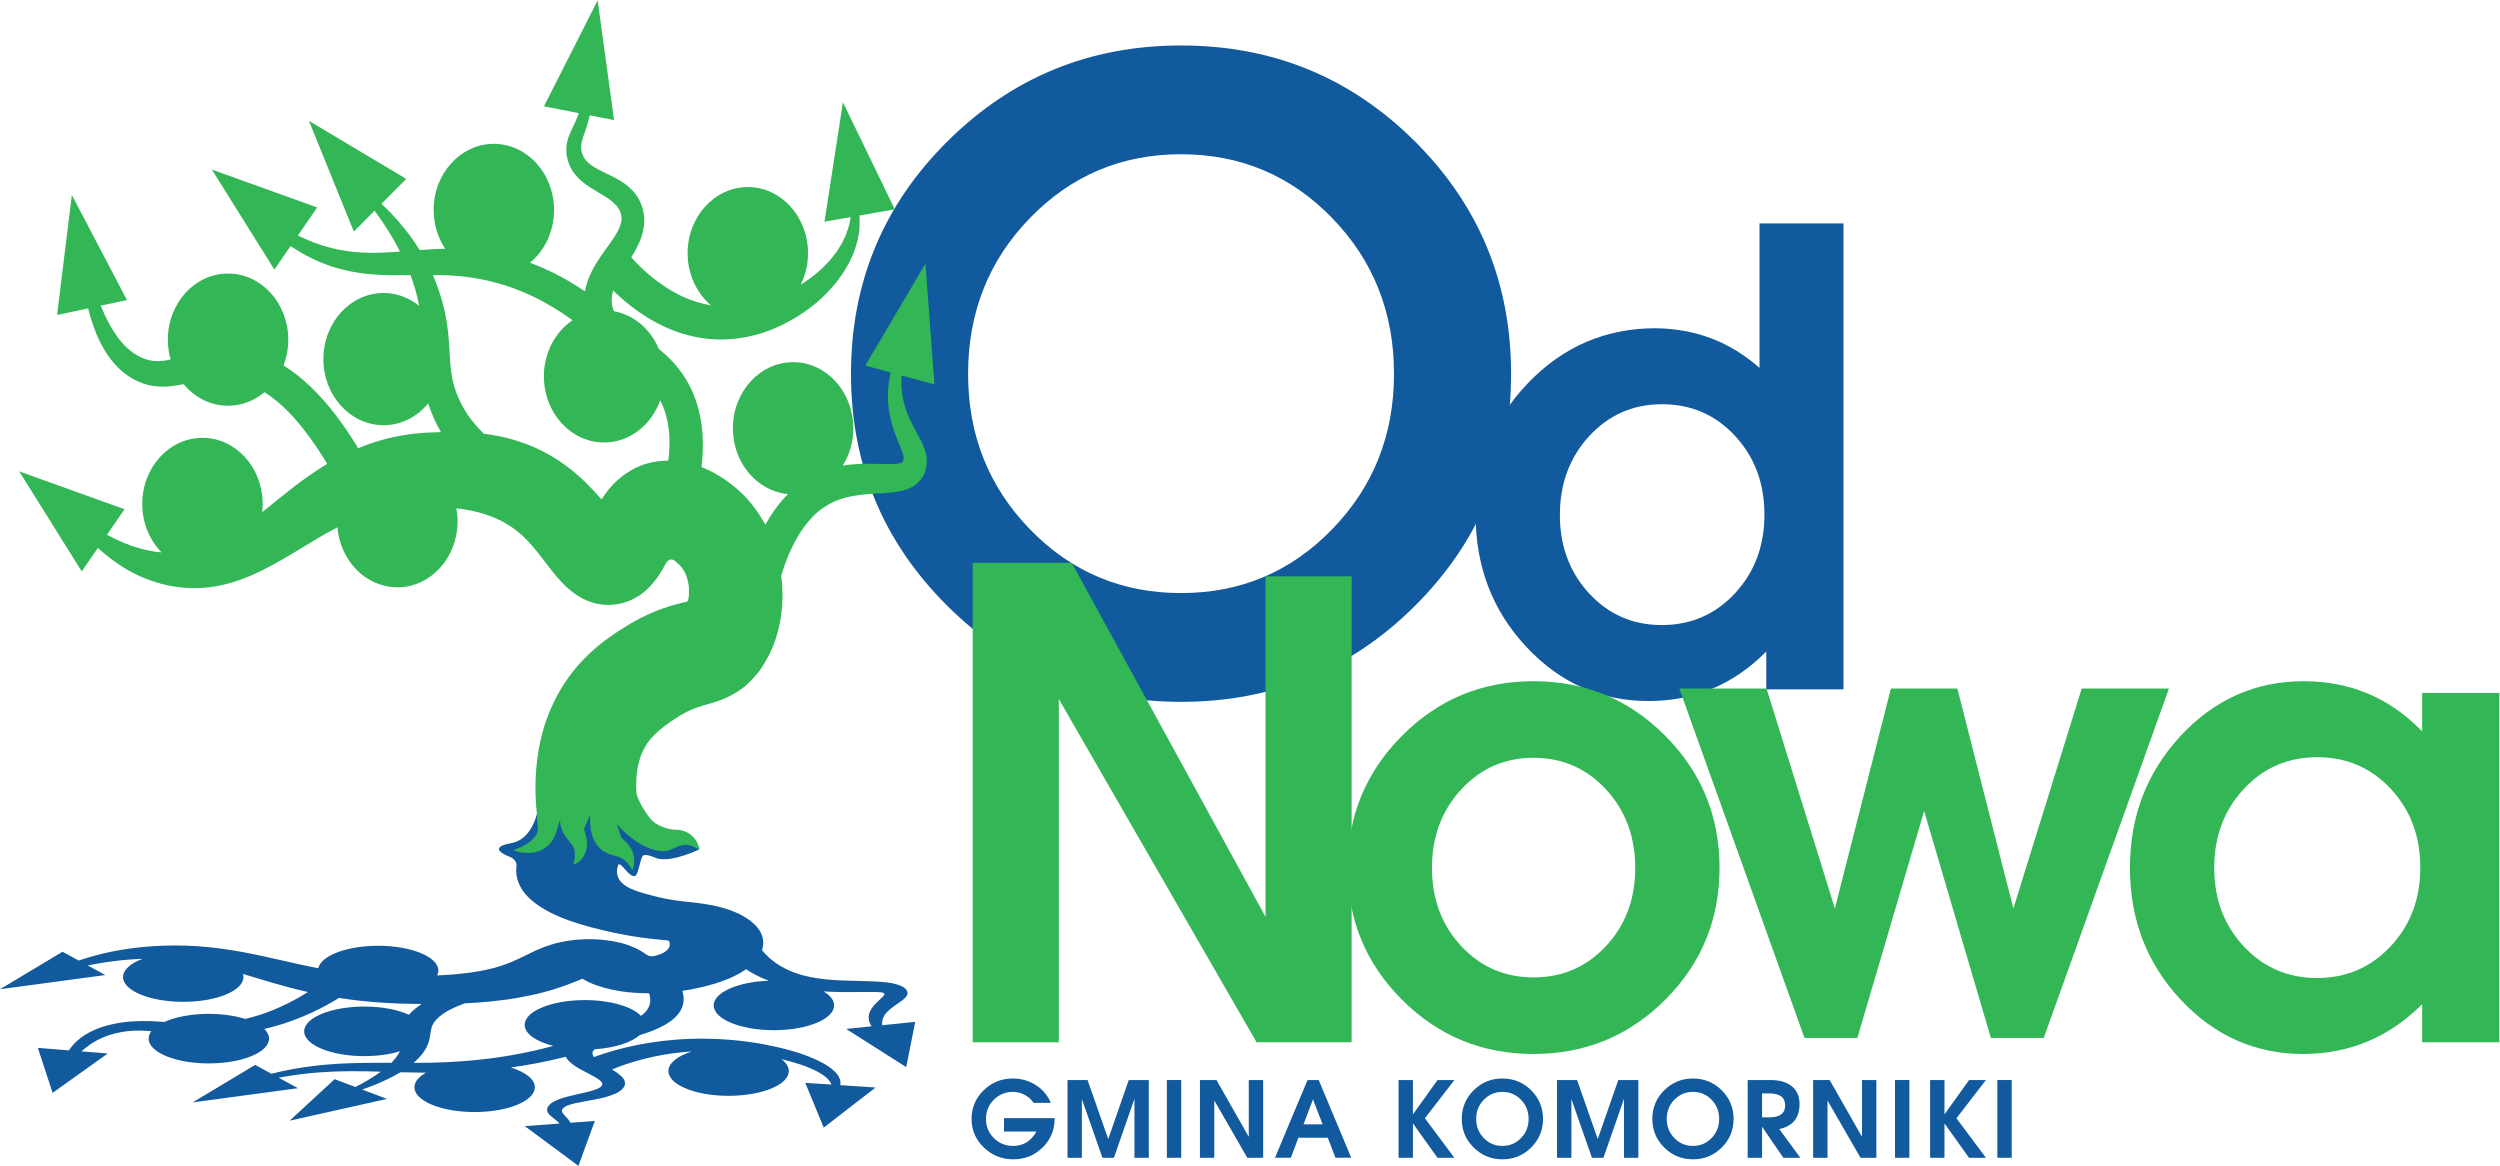<?xml version="1.0" encoding="UTF-8" standalone="no"?>
<!-- Created with Inkscape (http://www.inkscape.org/) -->
<svg xmlns:dc="http://purl.org/dc/elements/1.1/" xmlns:cc="http://creativecommons.org/ns#" xmlns:rdf="http://www.w3.org/1999/02/22-rdf-syntax-ns#" xmlns:svg="http://www.w3.org/2000/svg" xmlns="http://www.w3.org/2000/svg" xmlns:sodipodi="http://sodipodi.sourceforge.net/DTD/sodipodi-0.dtd" xmlns:inkscape="http://www.inkscape.org/namespaces/inkscape" version="1.1" id="svg2" xml:space="preserve" width="483.92" height="225.665" viewBox="0 0 483.92 225.665" sodipodi:docname="OdNowa_logo.svg" inkscape:version="0.92.5 (2060ec1f9f, 2020-04-08)">
  <defs id="defs6">
    <clipPath id="clipPath18">
      <path d="M 0,209.852 H 408.115 V 0 H 0 Z" id="path16" inkscape:connector-curvature="0"></path>
    </clipPath>
  </defs>
  <g id="g10" inkscape:groupmode="layer" inkscape:label="OD NOWA logo CMYK" transform="matrix(1.333,0,0,-1.333,-29.645,253.049)">
    <g id="g12">
      <g id="g14" clip-path="url(#clipPath18)">
        <g id="g20" transform="translate(215.678,112.972)">
          <path d="m 0,0 c 5.991,6.172 8.987,13.696 8.987,22.572 0,8.916 -2.996,16.46 -8.987,22.633 -5.991,6.172 -13.304,9.259 -21.937,9.259 -8.634,0 -15.946,-3.087 -21.937,-9.259 -5.991,-6.173 -8.986,-13.717 -8.986,-22.633 0,-8.876 2.995,-16.4 8.986,-22.572 5.991,-6.173 13.303,-9.259 21.937,-9.259 8.633,0 15.946,3.086 21.937,9.259 m -55.856,-11.135 c -9.34,9.279 -14.009,20.515 -14.009,33.707 0,13.232 4.669,24.488 14.009,33.768 9.339,9.279 20.646,13.919 33.919,13.919 13.313,0 24.63,-4.64 33.949,-13.919 9.321,-9.28 13.979,-20.536 13.979,-33.768 0,-13.192 -4.658,-24.428 -13.979,-33.707 -9.319,-9.28 -20.636,-13.919 -33.949,-13.919 -13.273,0 -24.58,4.639 -33.919,13.919" style="fill:#125a9e;fill-opacity:1;fill-rule:nonzero;stroke:none" id="path22" inkscape:connector-curvature="0"></path>
        </g>
        <g id="g24" transform="translate(263.583,131.136)">
          <path d="m 0,0 c -4.197,0 -7.719,-1.541 -10.563,-4.623 -2.843,-3.081 -4.265,-6.9 -4.265,-11.456 0,-4.526 1.414,-8.322 4.244,-11.389 2.828,-3.067 6.342,-4.6 10.539,-4.6 4.229,0 7.772,1.533 10.631,4.6 2.857,3.067 4.287,6.879 4.287,11.434 0,4.556 -1.422,8.367 -4.266,11.434 C 7.764,-1.534 4.229,0 0,0 m -1.965,-43.1 c -6.937,0 -12.855,2.628 -17.754,7.884 -4.898,5.254 -7.346,11.634 -7.346,19.137 0,7.504 2.545,13.897 7.637,19.183 5.092,5.285 11.254,7.928 18.491,7.928 C 4.869,10.972 9.9,9.051 14.158,5.271 v 20.991 h 6.074 6.12 v -67.664 h -5.584 -5.627 v 5.493 C 10.406,-40.703 4.705,-43.1 -1.965,-43.1" style="fill:#125a9e;fill-opacity:1;fill-rule:nonzero;stroke:none" id="path26" inkscape:connector-curvature="0"></path>
        </g>
        <g id="g28" transform="translate(175.992,38.48)">
          <path d="m 0,0 h -6.253 -6.253 v 69.632 h 7.191 7.19 L 30.013,18.223 v 49.441 h 6.253 6.253 L 42.519,0 H 35.641 28.718 L 0,49.844 Z" style="fill:#33b655;fill-opacity:1;fill-rule:nonzero;stroke:none" id="path30" inkscape:connector-curvature="0"></path>
        </g>
        <g id="g32" transform="translate(255.456,52.46)">
          <path d="m 0,0 c 2.828,3.037 4.242,6.818 4.242,11.345 0,4.525 -1.414,8.321 -4.242,11.388 -2.828,3.067 -6.342,4.601 -10.541,4.601 -4.168,0 -7.666,-1.534 -10.495,-4.601 -2.829,-3.067 -4.243,-6.863 -4.243,-11.388 0,-4.527 1.414,-8.308 4.243,-11.345 2.829,-3.037 6.327,-4.556 10.495,-4.556 4.199,0 7.713,1.519 10.541,4.556 m -29.634,-7.794 c -5.255,5.255 -7.883,11.635 -7.883,19.139 0,7.503 2.628,13.896 7.883,19.182 5.255,5.285 11.62,7.928 19.093,7.928 7.504,0 13.883,-2.643 19.139,-7.928 5.256,-5.286 7.882,-11.679 7.882,-19.182 0,-7.504 -2.626,-13.884 -7.882,-19.139 -5.256,-5.255 -11.635,-7.883 -19.139,-7.883 -7.473,0 -13.838,2.628 -19.093,7.883" style="fill:#33b655;fill-opacity:1;fill-rule:nonzero;stroke:none" id="path34" inkscape:connector-curvature="0"></path>
        </g>
        <g id="g36" transform="translate(284.272,39.118)">
          <path d="m 0,0 -18.178,50.737 h 6.334 6.333 L 4.396,18.848 h 0.031 l 8.123,31.889 h 4.824 4.823 L 30.32,18.848 h 0.032 l 9.906,31.889 h 6.334 6.334 L 34.748,0 H 30.906 27.065 L 17.37,32.961 h 0.007 L 7.682,0 H 3.841 Z" style="fill:#33b655;fill-opacity:1;fill-rule:nonzero;stroke:none" id="path38" inkscape:connector-curvature="0"></path>
        </g>
        <g id="g40" transform="translate(358.734,79.882)">
          <path d="m 0,0 c -4.259,0 -7.816,-1.541 -10.675,-4.622 -2.858,-3.082 -4.287,-6.9 -4.287,-11.456 0,-4.526 1.429,-8.323 4.287,-11.39 2.859,-3.066 6.402,-4.599 10.63,-4.599 4.258,0 7.823,1.533 10.697,4.599 2.873,3.067 4.31,6.878 4.31,11.434 0,4.555 -1.43,8.367 -4.288,11.433 C 7.815,-1.534 4.258,0 0,0 m -2.01,-43.1 c -6.968,0 -12.908,2.628 -17.82,7.883 -4.913,5.255 -7.37,11.635 -7.37,19.139 0,7.503 2.457,13.896 7.37,19.182 4.912,5.285 10.867,7.928 17.865,7.928 6.758,0 12.49,-2.428 17.194,-7.28 V 9.334 H 26.44 v -50.736 h -5.583 -5.628 v 5.538 C 10.466,-40.658 4.719,-43.069 -2.01,-43.1" style="fill:#33b655;fill-opacity:1;fill-rule:nonzero;stroke:none" id="path42" inkscape:connector-curvature="0"></path>
        </g>
        <g id="g44" transform="translate(169.396,21.488)">
          <path d="m 0,0 c -1.679,0 -3.111,0.571 -4.295,1.714 -1.185,1.142 -1.778,2.525 -1.778,4.149 0,1.629 0.584,3.015 1.751,4.158 1.167,1.142 2.578,1.713 4.232,1.713 1.232,0 2.349,-0.32 3.352,-0.961 1.004,-0.641 1.729,-1.5 2.176,-2.578 H 2.919 C 2.612,8.682 2.187,9.069 1.646,9.357 1.104,9.646 0.531,9.79 -0.075,9.79 -1.163,9.79 -2.085,9.409 -2.843,8.649 -3.601,7.89 -3.979,6.961 -3.979,5.863 c 0,-1.092 0.381,-2.018 1.144,-2.778 0.762,-0.761 1.69,-1.141 2.783,-1.141 1.083,0 1.985,0.375 2.705,1.125 0.283,0.303 0.514,0.626 0.693,0.969 H -1.362 V 5.982 H 5.983 V 5.863 C 5.983,4.239 5.402,2.856 4.24,1.714 3.078,0.571 1.667,0 0.008,0 Z" style="fill:#125a9e;fill-opacity:1;fill-rule:nonzero;stroke:none" id="path46" inkscape:connector-curvature="0"></path>
        </g>
        <g id="g48" transform="translate(179.339,21.712)">
          <path d="m 0,0 h -1.043 -1.043 v 11.287 h 1.453 1.46 L 3.83,2.712 H 3.826 L 6.81,11.287 H 8.262 9.723 V 0 H 8.68 7.637 V 8.567 H 7.639 L 4.657,0 H 3.822 2.988 L -0.005,8.545 H 0 Z" style="fill:#125a9e;fill-opacity:1;fill-rule:nonzero;stroke:none" id="path50" inkscape:connector-curvature="0"></path>
        </g>
        <g id="g52" transform="translate(191.683,32.999)">
          <path d="M 0,0 H 1.043 2.086 V -11.287 H 1.043 0 Z" style="fill:#125a9e;fill-opacity:1;fill-rule:nonzero;stroke:none" id="path54" inkscape:connector-curvature="0"></path>
        </g>
        <g id="g56" transform="translate(198.572,21.712)">
          <path d="m 0,0 h -1.043 -1.043 v 11.287 h 1.199 1.2 L 5.006,3.04 v 8.247 H 6.049 7.093 V 0 H 5.945 4.791 L 0,8.314 Z" style="fill:#125a9e;fill-opacity:1;fill-rule:nonzero;stroke:none" id="path58" inkscape:connector-curvature="0"></path>
        </g>
        <g id="g60" transform="translate(211.525,26.57)">
          <path d="M 0,0 H 2.773 L 1.377,3.605 H 1.372 Z M 0.583,6.43 H 1.395 2.207 L 6.93,-4.857 H 5.791 4.645 l -1.123,2.913 h -4.263 l -1.098,-2.913 h -1.147 -1.155 z" style="fill:#125a9e;fill-opacity:1;fill-rule:nonzero;stroke:none" id="path62" inkscape:connector-curvature="0"></path>
        </g>
        <g id="g64" transform="translate(227.414,21.712)">
          <path d="M 0,0 H -1.043 -2.086 V 11.287 H -1.043 0 V 6.303 l 3.573,4.984 H 4.796 6.02 L 1.736,5.736 6.02,0 H 4.796 3.565 L 0.007,4.977 H 0 Z" style="fill:#125a9e;fill-opacity:1;fill-rule:nonzero;stroke:none" id="path66" inkscape:connector-curvature="0"></path>
        </g>
        <g id="g68" transform="translate(243.105,24.573)">
          <path d="M 0,0 C 0.738,0.76 1.107,1.686 1.107,2.778 1.107,3.876 0.738,4.805 0,5.564 -0.736,6.324 -1.637,6.705 -2.699,6.705 -3.764,6.705 -4.662,6.324 -5.4,5.564 -6.139,4.805 -6.508,3.876 -6.508,2.778 -6.508,1.686 -6.139,0.76 -5.4,0 c 0.738,-0.761 1.636,-1.141 2.701,-1.141 1.062,0 1.963,0.38 2.699,1.141 m -6.875,-1.371 c -1.15,1.142 -1.725,2.525 -1.725,4.149 0,1.629 0.575,3.015 1.725,4.158 1.148,1.142 2.541,1.713 4.176,1.713 1.638,0 3.031,-0.571 4.179,-1.713 1.147,-1.143 1.721,-2.529 1.721,-4.158 0,-1.624 -0.574,-3.007 -1.721,-4.149 -1.148,-1.143 -2.541,-1.714 -4.179,-1.714 -1.635,0 -3.028,0.571 -4.176,1.714" style="fill:#125a9e;fill-opacity:1;fill-rule:nonzero;stroke:none" id="path70" inkscape:connector-curvature="0"></path>
        </g>
        <g id="g72" transform="translate(250.424,21.712)">
          <path d="m 0,0 h -1.043 -1.043 v 11.287 h 1.453 1.46 L 3.83,2.712 H 3.826 l 2.984,8.575 h 1.453 1.46 L 9.723,0 H 8.68 7.637 V 8.567 H 7.64 L 4.656,0 H 3.822 2.987 L -0.005,8.545 H 0 Z" style="fill:#125a9e;fill-opacity:1;fill-rule:nonzero;stroke:none" id="path74" inkscape:connector-curvature="0"></path>
        </g>
        <g id="g76" transform="translate(270.779,24.573)">
          <path d="M 0,0 C 0.738,0.76 1.106,1.686 1.106,2.778 1.106,3.876 0.738,4.805 0,5.564 -0.737,6.324 -1.638,6.705 -2.7,6.705 -3.764,6.705 -4.663,6.324 -5.401,5.564 -6.139,4.805 -6.508,3.876 -6.508,2.778 -6.508,1.686 -6.139,0.76 -5.401,0 c 0.738,-0.761 1.637,-1.141 2.701,-1.141 1.062,0 1.963,0.38 2.7,1.141 m -6.876,-1.371 c -1.15,1.142 -1.725,2.525 -1.725,4.149 0,1.629 0.575,3.015 1.725,4.158 1.149,1.142 2.542,1.713 4.176,1.713 1.638,0 3.032,-0.571 4.179,-1.713 C 2.627,5.793 3.2,4.407 3.2,2.778 3.2,1.154 2.627,-0.229 1.479,-1.371 0.332,-2.514 -1.062,-3.085 -2.7,-3.085 c -1.634,0 -3.027,0.571 -4.176,1.714" style="fill:#125a9e;fill-opacity:1;fill-rule:nonzero;stroke:none" id="path78" inkscape:connector-curvature="0"></path>
        </g>
        <g id="g80" transform="translate(278.111,27.583)">
          <path d="M 0,0 H 1.065 C 1.826,0 2.396,0.144 2.779,0.432 3.162,0.72 3.353,1.151 3.353,1.728 3.353,2.31 3.162,2.745 2.779,3.035 2.396,3.326 1.826,3.472 1.065,3.472 H 0 Z m -2.086,5.416 h 1.043 2.266 c 1.34,0 2.38,-0.305 3.117,-0.913 C 5.078,3.895 5.446,3.039 5.446,1.937 5.446,0.695 5.071,-0.244 4.321,-0.88 3.854,-1.267 3.249,-1.543 2.504,-1.706 L 5.559,-5.871 H 4.328 3.091 L 0,-1.364 v -4.507 h -1.043 -1.043 z" style="fill:#125a9e;fill-opacity:1;fill-rule:nonzero;stroke:none" id="path82" inkscape:connector-curvature="0"></path>
        </g>
        <g id="g84" transform="translate(287.617,21.712)">
          <path d="m 0,0 h -1.043 -1.043 v 11.287 h 1.199 1.199 L 5.007,3.04 v 8.247 H 6.05 7.093 V 0 H 5.945 4.79 L 0,8.314 Z" style="fill:#125a9e;fill-opacity:1;fill-rule:nonzero;stroke:none" id="path86" inkscape:connector-curvature="0"></path>
        </g>
        <g id="g88" transform="translate(297.419,32.999)">
          <path d="M 0,0 H 1.043 2.087 V -11.287 H 1.043 0 Z" style="fill:#125a9e;fill-opacity:1;fill-rule:nonzero;stroke:none" id="path90" inkscape:connector-curvature="0"></path>
        </g>
        <g id="g92" transform="translate(304.601,21.712)">
          <path d="M 0,0 H -1.043 -2.087 V 11.287 H -1.043 0 V 6.303 l 3.572,4.984 H 4.796 6.02 L 1.735,5.736 6.02,0 H 4.796 3.564 L 0.007,4.977 H 0 Z" style="fill:#125a9e;fill-opacity:1;fill-rule:nonzero;stroke:none" id="path94" inkscape:connector-curvature="0"></path>
        </g>
        <g id="g96" transform="translate(312.278,32.999)">
          <path d="M 0,0 H 1.043 2.087 V -11.287 H 1.043 0 Z" style="fill:#125a9e;fill-opacity:1;fill-rule:nonzero;stroke:none" id="path98" inkscape:connector-curvature="0"></path>
        </g>
        <g id="g100" transform="translate(115.826,42.739)">
          <path d="m 0,0 c -0.147,-0.144 -0.321,-0.284 -0.514,-0.422 -1.27,1.342 -4.432,2.294 -8.141,2.294 -4.829,0 -8.743,-1.611 -8.743,-3.599 0,-1.292 1.661,-2.422 4.146,-3.057 -0.476,-0.13 -0.982,-0.264 -1.55,-0.404 -1.633,-0.403 -3.645,-0.834 -5.991,-1.191 -1.169,-0.182 -2.43,-0.334 -3.753,-0.465 -1.32,-0.136 -2.711,-0.229 -4.149,-0.302 -1.554,-0.074 -3.17,-0.097 -4.836,-0.102 1.116,0.954 1.91,2.013 2.214,3.1 0.201,0.654 0.221,1.289 0.353,1.837 0.126,0.55 0.398,1.025 0.861,1.486 0.478,0.458 1.073,0.881 1.769,1.26 0.687,0.356 1.437,0.676 2.222,0.96 1.243,0.06 2.505,0.145 3.777,0.272 1.324,0.139 2.655,0.307 3.954,0.536 1.294,0.228 2.572,0.495 3.762,0.818 1.211,0.312 2.318,0.677 3.311,1.04 0.838,0.306 1.602,0.618 2.292,0.91 C -8.711,4.789 -8.389,4.612 -8.037,4.449 -6.772,3.865 -5.184,3.418 -3.423,3.144 -2.104,2.949 -0.722,2.86 0.668,2.861 0.962,1.97 0.964,0.944 0,0 m -8.11,7.224 0.002,-0.017 c 0,0 -10e-4,0 -10e-4,0 0,0 -10e-4,0.001 -10e-4,0.001 0,0.005 -0.001,0.021 0,0.016 M -6.531,5.96 -6.53,5.958 V 5.957 L -6.534,5.96 c 0,-0.001 0.004,0.001 0.003,0 m 41.068,-7.739 c -0.052,0.324 -0.033,0.653 0.096,0.985 0.204,0.605 0.762,1.181 1.576,1.761 0.401,0.295 0.871,0.584 1.337,0.954 0.123,0.095 0.214,0.179 0.348,0.319 0.128,0.137 0.207,0.286 0.273,0.432 0.106,0.297 -0.027,0.596 -0.292,0.877 -0.324,0.281 -0.86,0.521 -1.528,0.684 -0.65,0.166 -1.545,0.257 -2.032,0.292 -1.124,0.083 -2.085,0.095 -3.016,0.118 -1.84,0.036 -3.502,0.088 -4.983,0.243 -1.487,0.147 -2.73,0.404 -3.806,0.727 -1.066,0.331 -1.939,0.732 -2.653,1.145 -1.423,0.833 -2.227,1.687 -2.733,2.288 -0.022,0.026 -0.039,0.049 -0.06,0.074 0.136,0.405 0.202,0.813 0.182,1.222 -0.018,0.159 -0.036,0.317 -0.055,0.475 -0.048,0.161 -0.097,0.32 -0.145,0.48 -0.023,0.079 -0.055,0.159 -0.099,0.24 l -0.133,0.257 c -0.095,0.194 -0.23,0.375 -0.376,0.555 -0.272,0.363 -0.65,0.708 -1.063,1.04 -0.226,0.161 -0.462,0.321 -0.704,0.477 -0.25,0.153 -0.523,0.3 -0.783,0.45 -0.799,0.374 -1.651,0.731 -2.668,0.993 -0.998,0.27 -2.085,0.473 -3.211,0.623 l -0.851,0.106 -0.762,0.083 c -0.277,0.03 -0.551,0.06 -0.824,0.09 -0.46,0.054 -0.854,0.102 -1.206,0.156 -0.71,0.107 -1.362,0.228 -2.041,0.384 -0.167,0.034 -0.339,0.082 -0.507,0.122 -0.181,0.045 -0.305,0.072 -0.547,0.135 -0.43,0.11 -0.783,0.203 -1.105,0.294 -1.27,0.355 -2.034,0.667 -2.585,0.969 -0.521,0.302 -0.883,0.603 -1.127,0.923 -0.476,0.642 -0.49,1.303 -0.416,1.752 0.057,0.305 0.131,0.517 0.174,0.624 0.53,0.264 1.541,-1.973 2.441,-1.666 0.473,0.163 0.763,2.802 1.192,2.986 0.573,0.244 1.727,-0.403 2.17,-0.49 2.146,-0.486 5.954,1.346 5.935,1.351 C 7.932,23.757 6.64,25.032 6.621,25.032 6.12,24.915 4.035,23.815 3.479,23.786 2.903,23.755 2.447,23.8 1.887,23.896 1.774,23.914 1.648,23.937 1.519,23.959 l 0.741,0.929 -4.742,4.923 c 0,0 -10.949,0 -11.208,-0.284 -0.258,-0.284 -1.545,1.727 -1.545,1.727 0,0 -0.184,-5.9 -4.174,-6.609 -3.672,-0.652 -0.331,-1.897 -0.331,-1.897 1.092,-0.37 1.205,-1.12 1.158,-1.45 -0.057,-0.444 -0.073,-0.997 0.072,-1.661 0.149,-0.662 0.463,-1.44 1.163,-2.302 0.703,-0.858 1.856,-1.801 3.54,-2.685 1.676,-0.877 3.889,-1.645 6.12,-2.225 0.55,-0.144 1.101,-0.28 1.592,-0.397 0.285,-0.066 0.571,-0.133 0.86,-0.2 0.31,-0.068 0.604,-0.141 0.934,-0.206 1.276,-0.271 2.719,-0.521 4.218,-0.718 0.751,-0.101 1.497,-0.18 2.191,-0.25 0.306,-0.029 0.614,-0.058 0.923,-0.088 l 0.092,-0.008 h 0.01 c 0.009,0 0.011,-10e-4 0.015,0 l 0.024,10e-4 C 3.24,10.562 3.308,10.554 3.376,10.538 3.423,10.525 3.466,10.507 3.502,10.485 3.514,10.48 3.519,10.472 3.519,10.472 3.518,10.478 3.535,10.454 3.547,10.44 3.564,10.425 3.573,10.407 3.578,10.387 3.592,10.349 3.611,10.312 3.635,10.274 3.64,10.232 3.65,10.19 3.664,10.148 3.689,9.976 3.687,9.787 3.611,9.603 3.529,9.42 3.405,9.244 3.248,9.087 3.073,8.935 2.878,8.81 2.666,8.696 2.555,8.639 2.38,8.573 2.203,8.506 2.033,8.447 1.747,8.361 1.764,8.361 1.588,8.294 1.316,8.229 1.005,8.241 0.859,8.247 0.721,8.275 0.605,8.316 0.547,8.337 0.493,8.36 0.441,8.386 L 0.398,8.407 0.326,8.45 -0.166,8.779 c -0.433,0.274 -1.087,0.68 -2.28,1.099 -0.327,0.108 -0.646,0.21 -1.013,0.305 -0.395,0.095 -0.807,0.183 -1.226,0.26 -0.847,0.135 -1.738,0.24 -2.645,0.26 -0.91,0.038 -1.815,-0.003 -2.703,-0.081 -0.42,-0.041 -0.782,-0.096 -1.167,-0.154 -0.184,-0.03 -0.386,-0.062 -0.549,-0.093 l -0.446,-0.096 c -0.285,-0.065 -0.608,-0.138 -0.846,-0.205 -0.223,-0.064 -0.444,-0.13 -0.662,-0.198 -0.235,-0.071 -0.4,-0.131 -0.566,-0.192 L -14.771,9.499 C -15.942,9.029 -16.638,8.66 -17.328,8.327 -17.998,7.996 -18.592,7.714 -19.19,7.46 -19.788,7.205 -20.362,6.983 -20.983,6.794 -21.59,6.595 -22.259,6.428 -22.961,6.272 -24.372,5.965 -25.984,5.744 -27.775,5.597 -28.522,5.536 -29.3,5.491 -30.102,5.452 c 0.111,0.228 0.171,0.465 0.171,0.706 0,1.988 -3.914,3.6 -8.743,3.6 -4.557,0 -8.296,-1.436 -8.703,-3.268 -0.843,0.164 -1.687,0.341 -2.537,0.526 -1.793,0.394 -3.607,0.825 -5.518,1.239 -1.916,0.41 -3.919,0.809 -6.075,1.092 -2.14,0.289 -4.41,0.459 -6.618,0.455 -4.42,0.003 -8.408,-0.589 -11.51,-1.424 -0.906,-0.24 -1.741,-0.498 -2.525,-0.765 l -2.348,1.277 -4.542,-2.723 -4.542,-2.723 7.651,1.032 7.651,1.031 -2.556,1.391 c 0.809,0.164 1.64,0.315 2.499,0.446 1.552,0.239 3.18,0.41 4.838,0.491 0.197,0.009 0.397,0.012 0.595,0.019 -1.723,-0.657 -2.807,-1.594 -2.807,-2.637 0,-1.988 3.914,-3.599 8.743,-3.599 4.829,0 8.743,1.611 8.743,3.599 0,0.154 -0.031,0.304 -0.076,0.453 2.793,-0.841 5.813,-1.814 9.44,-2.632 -0.373,-0.234 -0.786,-0.486 -1.26,-0.76 -1.123,-0.634 -2.531,-1.365 -4.304,-2.051 -1.043,-0.402 -2.228,-0.783 -3.535,-1.094 -1.47,0.461 -3.3,0.739 -5.291,0.739 -2.557,0 -4.851,-0.455 -6.45,-1.175 -0.693,0.051 -1.412,0.099 -2.176,0.125 -0.929,0.027 -1.914,0.007 -2.874,-0.071 -1.923,-0.173 -3.604,-0.591 -4.867,-1.11 -1.269,-0.521 -2.141,-1.124 -2.793,-1.718 -0.495,-0.455 -0.865,-0.909 -1.16,-1.354 l -4.508,0.361 1.072,-3.267 1.072,-3.268 4.003,2.861 4.003,2.861 -3.816,0.306 c 0.398,0.362 0.841,0.722 1.355,1.066 0.735,0.492 1.621,0.953 2.676,1.3 1.048,0.346 2.28,0.573 3.524,0.638 0.627,0.025 1.265,0.018 1.942,-0.024 0.212,-0.015 0.433,-0.035 0.652,-0.054 -0.259,-0.34 -0.399,-0.701 -0.399,-1.076 0,-1.988 3.915,-3.599 8.744,-3.599 4.828,0 8.743,1.611 8.743,3.599 0,0.498 -0.247,0.973 -0.692,1.404 1.464,0.341 2.76,0.738 3.881,1.139 2.179,0.785 3.815,1.593 5.106,2.286 0.624,0.351 1.2,0.667 1.649,0.956 0.071,0.044 0.138,0.085 0.206,0.127 1.054,-0.163 2.135,-0.31 3.244,-0.429 2.457,-0.267 5.033,-0.407 7.559,-0.435 0.395,-0.006 0.808,-0.01 1.22,-0.014 -0.718,-0.464 -1.338,-0.974 -1.813,-1.52 -0.013,-0.015 -0.021,-0.031 -0.034,-0.047 -1.6,0.73 -3.908,1.191 -6.483,1.191 -4.829,0 -8.744,-1.611 -8.744,-3.599 0,-1.988 3.915,-3.599 8.744,-3.599 1.937,0 3.721,0.262 5.17,0.701 -0.298,-0.573 -0.718,-1.136 -1.256,-1.675 -0.385,0.002 -0.772,0.004 -1.161,0.005 -1.617,0.01 -3.29,-0.007 -4.947,-0.063 -1.664,-0.06 -3.318,-0.183 -4.901,-0.36 -2.356,-0.273 -4.514,-0.682 -6.409,-1.165 l -2.356,1.282 -4.542,-2.723 -4.542,-2.723 7.651,1.032 7.652,1.031 -2.808,1.528 c 1.837,0.339 3.831,0.611 5.912,0.769 1.463,0.105 2.962,0.166 4.492,0.173 1.456,0.002 2.926,-0.023 4.43,-0.069 -0.794,-0.58 -1.668,-1.13 -2.578,-1.635 -0.369,-0.202 -0.742,-0.398 -1.115,-0.588 l -3.013,1.134 -3.263,-3.014 -3.263,-3.014 7.068,1.581 7.069,1.582 -3.604,1.357 c 0.459,0.159 0.92,0.327 1.379,0.505 1.46,0.572 2.905,1.241 4.175,2.009 1.228,-0.034 2.467,-0.059 3.704,-0.068 -1.05,-0.594 -1.677,-1.323 -1.677,-2.114 0,-1.987 3.914,-3.599 8.743,-3.599 4.829,0 8.743,1.612 8.743,3.599 0,1.176 -1.376,2.217 -3.494,2.874 2.645,0.366 4.911,0.823 6.735,1.252 0.444,0.104 0.86,0.207 1.252,0.307 0.113,-0.245 0.286,-0.481 0.514,-0.694 0.513,-0.496 1.204,-0.906 1.875,-1.27 0.674,-0.366 1.348,-0.693 1.887,-1.008 0.544,-0.314 0.924,-0.612 1.005,-0.857 0.092,-0.238 -0.072,-0.506 -0.485,-0.726 -0.412,-0.227 -1.131,-0.436 -1.968,-0.632 -0.837,-0.199 -1.786,-0.386 -2.734,-0.644 -0.932,-0.252 -1.936,-0.617 -2.433,-1.118 -0.232,-0.246 -0.374,-0.5 -0.373,-0.759 -0.005,-0.262 0.151,-0.52 0.359,-0.73 0.429,-0.422 0.908,-0.719 1.241,-1.048 0.077,-0.071 0.147,-0.143 0.214,-0.215 l -5.061,-0.374 3.898,-2.885 3.899,-2.885 1.19,3.261 1.191,3.26 -3.538,-0.261 c -0.061,0.111 -0.129,0.222 -0.21,0.333 -0.266,0.385 -0.71,0.765 -0.924,1.08 -0.104,0.158 -0.137,0.294 -0.097,0.43 0.037,0.137 0.165,0.277 0.316,0.4 0.319,0.241 0.905,0.432 1.686,0.605 0.777,0.174 1.707,0.321 2.696,0.512 0.979,0.192 2.083,0.427 3.03,0.856 0.949,0.428 1.524,1.037 1.417,1.661 -0.109,0.623 -0.756,1.116 -1.356,1.524 -0.173,0.115 -0.348,0.225 -0.523,0.332 0.018,0.007 0.03,0.013 0.048,0.021 0.599,0.25 1.511,0.606 2.741,0.989 1.228,0.382 2.776,0.791 4.612,1.116 1.266,0.222 2.679,0.393 4.178,0.489 -2.061,-0.658 -3.394,-1.685 -3.394,-2.842 0,-1.988 3.915,-3.599 8.744,-3.599 4.828,0 8.743,1.611 8.743,3.599 0,0.622 -0.383,1.206 -1.057,1.717 0.939,-0.224 1.841,-0.469 2.662,-0.742 l 0.701,-0.241 c 0.215,-0.086 0.429,-0.172 0.641,-0.258 0.452,-0.166 0.784,-0.361 1.177,-0.541 0.175,-0.094 0.324,-0.193 0.49,-0.289 0.166,-0.095 0.329,-0.192 0.445,-0.295 0.132,-0.101 0.264,-0.202 0.394,-0.302 0.108,-0.103 0.193,-0.208 0.293,-0.311 0.221,-0.231 0.359,-0.467 0.441,-0.703 l -3.798,0.251 1.339,-3.251 1.34,-3.251 3.766,2.914 3.766,2.915 -5.106,0.336 -0.04,0.003 c 0.015,0.06 0.039,0.118 0.044,0.18 -0.005,0.125 -0.011,0.253 -0.016,0.381 -0.008,0.064 -0.002,0.131 -0.021,0.195 l -0.081,0.194 c -0.057,0.129 -0.105,0.263 -0.18,0.395 -0.101,0.128 -0.203,0.258 -0.305,0.388 -0.093,0.134 -0.232,0.259 -0.38,0.384 -0.146,0.125 -0.283,0.255 -0.447,0.379 -0.364,0.236 -0.695,0.495 -1.14,0.715 -0.213,0.113 -0.423,0.231 -0.648,0.343 -0.238,0.107 -0.478,0.214 -0.718,0.322 -1.949,0.858 -4.43,1.53 -7.088,2.036 -2.659,0.506 -5.593,0.796 -8.491,0.833 -2.898,0.039 -5.67,-0.194 -8.003,-0.557 -2.338,-0.365 -4.265,-0.839 -5.78,-1.283 -1.007,-0.295 -1.833,-0.578 -2.496,-0.824 -0.225,0.282 -0.27,0.538 -0.169,0.793 0.063,0.122 0.155,0.231 0.274,0.335 2.914,0.197 5.339,0.984 6.528,2.056 0.368,0.111 0.734,0.224 1.087,0.349 1.67,0.574 3.071,1.312 3.923,2.094 0.863,0.783 1.25,1.586 1.347,2.312 0.081,0.607 0.004,1.167 -0.155,1.677 0.88,0.128 1.735,0.287 2.55,0.476 0.946,0.213 1.523,0.381 2.198,0.582 0.648,0.203 1.274,0.417 1.887,0.67 1.035,0.432 1.906,0.911 2.621,1.408 0.369,-0.246 0.783,-0.499 1.257,-0.756 0.577,-0.308 1.26,-0.618 2.036,-0.913 -4.48,-0.155 -7.999,-1.699 -7.999,-3.583 0,-1.988 3.915,-3.599 8.743,-3.599 4.829,0 8.744,1.611 8.744,3.599 0,0.755 -0.567,1.454 -1.531,2.033 1.792,-0.111 3.584,-0.111 5.241,-0.091 0.91,0.009 1.808,0.021 2.52,-0.005 C 34.192,3.014 34.22,3.017 34.374,2.999 34.507,2.982 34.636,2.948 34.725,2.898 34.805,2.849 34.852,2.789 34.853,2.726 34.847,2.694 34.85,2.662 34.827,2.629 34.813,2.596 34.752,2.51 34.683,2.441 34.418,2.15 34.014,1.813 33.671,1.464 32.956,0.767 32.499,-0.015 32.56,-0.746 c 0.009,-0.419 0.166,-0.819 0.418,-1.192 l -3.694,-0.379 4.361,-2.772 4.36,-2.772 0.656,3.286 0.656,3.286 z" style="fill:#125a9e;fill-opacity:1;fill-rule:nonzero;stroke:none" id="path102" inkscape:connector-curvature="0"></path>
        </g>
        <g id="g104" transform="translate(119.284,122.943)">
          <path d="m 0,0 c -1.39,0.001 -2.772,-0.234 -4.091,-0.756 -1.76,-0.729 -3.349,-1.922 -4.614,-3.479 -0.352,-0.436 -0.673,-0.906 -0.978,-1.393 -0.69,0.779 -1.455,1.612 -2.293,2.428 -0.993,0.969 -2.1,1.94 -3.311,2.775 -1.19,0.861 -2.467,1.572 -3.762,2.181 -1.299,0.611 -2.63,1.059 -3.954,1.429 -1.271,0.337 -2.534,0.565 -3.777,0.724 -0.785,0.759 -1.534,1.613 -2.221,2.562 -0.696,1.011 -1.291,2.14 -1.77,3.36 -0.463,1.23 -0.735,2.496 -0.86,3.962 -0.133,1.463 -0.153,3.158 -0.354,4.902 -0.304,2.898 -1.098,5.723 -2.213,8.268 1.666,-0.013 3.282,-0.077 4.835,-0.272 1.438,-0.195 2.829,-0.445 4.149,-0.806 1.323,-0.35 2.584,-0.754 3.753,-1.242 2.346,-0.951 4.359,-2.101 5.991,-3.175 0.569,-0.373 1.074,-0.731 1.55,-1.078 -2.485,-1.693 -4.146,-4.707 -4.146,-8.154 0,-5.301 3.915,-9.599 8.743,-9.599 3.709,0 6.871,2.54 8.142,6.118 C -0.988,8.388 -0.815,8.014 -0.668,7.631 0.297,5.112 0.294,2.376 0,0 m -7.198,-8.259 -10e-4,-0.006 c 10e-4,-0.002 -0.003,0.002 -0.003,0 l 0.005,0.008 z m -1.579,-3.379 c -0.002,-0.012 -0.001,0.031 0,0.043 0,0.002 0,0.003 0,0.004 10e-4,0 10e-4,-0.001 10e-4,-0.001 z M 37.227,1.656 c -0.134,0.373 -0.225,0.597 -0.349,0.851 -0.466,0.986 -0.935,1.759 -1.337,2.546 -0.814,1.545 -1.371,3.081 -1.575,4.696 -0.13,0.886 -0.149,1.764 -0.097,2.625 l 4.78,-1.305 -0.656,8.764 -0.655,8.764 -4.361,-7.394 -4.361,-7.393 3.694,-1.01 c -0.251,-0.994 -0.409,-2.061 -0.418,-3.179 -0.06,-1.951 0.396,-4.036 1.111,-5.896 0.343,-0.93 0.747,-1.829 1.012,-2.606 0.069,-0.183 0.13,-0.413 0.144,-0.499 0.023,-0.09 0.02,-0.175 0.027,-0.259 -10e-4,-0.169 -0.048,-0.329 -0.129,-0.46 -0.088,-0.134 -0.218,-0.224 -0.351,-0.27 -0.154,-0.047 -0.181,-0.038 -0.609,-0.094 -0.712,-0.071 -1.61,-0.038 -2.52,-0.014 -1.657,0.052 -3.449,0.053 -5.241,-0.243 0.964,1.544 1.531,3.41 1.531,5.423 0,5.301 -3.915,9.599 -8.743,9.599 -4.829,0 -8.744,-4.298 -8.744,-9.599 0,-5.026 3.519,-9.143 7.999,-9.558 C 16.603,-5.642 15.92,-6.467 15.343,-7.29 14.869,-7.975 14.455,-8.65 14.087,-9.307 13.371,-7.98 12.5,-6.703 11.466,-5.55 10.852,-4.875 10.227,-4.305 9.578,-3.762 8.904,-3.228 8.326,-2.779 7.38,-2.211 6.566,-1.708 5.71,-1.284 4.83,-0.942 4.99,0.419 5.066,1.913 4.985,3.532 4.888,5.467 4.501,7.609 3.638,9.698 c -0.852,2.085 -2.253,4.055 -3.923,5.585 -0.353,0.332 -0.719,0.635 -1.087,0.93 -1.189,2.859 -3.614,4.959 -6.528,5.484 -0.119,0.278 -0.211,0.569 -0.274,0.895 -0.1,0.68 -0.056,1.362 0.169,2.113 0.663,-0.655 1.489,-1.409 2.496,-2.198 1.515,-1.183 3.442,-2.446 5.781,-3.421 2.332,-0.967 5.105,-1.59 8.002,-1.485 2.899,0.098 5.832,0.872 8.491,2.222 2.658,1.348 5.139,3.142 7.088,5.43 0.241,0.287 0.48,0.573 0.718,0.858 0.225,0.3 0.435,0.613 0.649,0.916 0.445,0.587 0.775,1.277 1.139,1.905 0.164,0.331 0.301,0.679 0.448,1.012 0.147,0.334 0.287,0.667 0.379,1.024 0.103,0.348 0.204,0.693 0.305,1.036 0.075,0.351 0.123,0.708 0.181,1.054 l 0.08,0.515 c 0.019,0.172 0.014,0.35 0.021,0.522 0.005,0.342 0.011,0.681 0.016,1.016 -0.005,0.164 -0.029,0.32 -0.043,0.48 l 0.04,0.007 5.105,0.897 -3.766,7.774 -3.766,7.773 -1.339,-8.671 -1.34,-8.671 3.798,0.668 C 26.397,34.739 26.259,34.111 26.038,33.495 25.937,33.219 25.852,32.938 25.744,32.664 25.614,32.397 25.483,32.129 25.35,31.858 25.234,31.584 25.072,31.327 24.905,31.071 24.74,30.816 24.59,30.551 24.415,30.3 24.023,29.822 23.69,29.301 23.239,28.859 23.026,28.63 22.812,28.4 22.597,28.17 l -0.701,-0.642 c -0.821,-0.729 -1.722,-1.383 -2.661,-1.978 0.673,1.361 1.056,2.92 1.056,4.578 0,5.301 -3.914,9.599 -8.743,9.599 -4.829,0 -8.743,-4.298 -8.743,-9.599 0,-3.086 1.332,-5.825 3.393,-7.581 -1.499,0.258 -2.911,0.712 -4.177,1.305 -1.837,0.868 -3.385,1.957 -4.613,2.976 -1.229,1.022 -2.142,1.972 -2.741,2.64 -0.018,0.02 -0.03,0.035 -0.048,0.055 0.175,0.285 0.35,0.578 0.523,0.885 0.6,1.087 1.247,2.405 1.356,4.065 0.108,1.663 -0.468,3.288 -1.417,4.429 -0.946,1.145 -2.051,1.772 -3.03,2.285 -0.989,0.507 -1.918,0.901 -2.696,1.364 -0.781,0.462 -1.367,0.972 -1.686,1.615 -0.15,0.326 -0.279,0.7 -0.315,1.067 -0.041,0.362 -0.008,0.724 0.096,1.146 0.214,0.84 0.658,1.853 0.924,2.88 0.082,0.297 0.15,0.593 0.211,0.888 l 3.538,-0.696 -1.191,8.697 -1.191,8.696 -3.898,-7.695 -3.899,-7.695 5.061,-0.996 c -0.067,-0.193 -0.137,-0.386 -0.214,-0.575 -0.333,-0.878 -0.812,-1.668 -1.241,-2.793 -0.208,-0.562 -0.364,-1.251 -0.358,-1.949 -0.002,-0.691 0.141,-1.367 0.373,-2.023 0.497,-1.337 1.5,-2.311 2.433,-2.983 0.948,-0.687 1.896,-1.187 2.733,-1.717 0.837,-0.522 1.557,-1.081 1.968,-1.686 0.414,-0.586 0.578,-1.302 0.485,-1.937 -0.081,-0.654 -0.461,-1.447 -1.004,-2.285 -0.539,-0.84 -1.214,-1.713 -1.888,-2.688 -0.671,-0.972 -1.361,-2.064 -1.874,-3.387 -0.228,-0.57 -0.401,-1.199 -0.514,-1.851 -0.392,0.266 -0.809,0.539 -1.253,0.817 -1.824,1.146 -4.09,2.365 -6.735,3.341 2.119,1.752 3.494,4.528 3.494,7.664 0,5.301 -3.914,9.599 -8.743,9.599 -4.829,0 -8.743,-4.298 -8.743,-9.599 0,-2.11 0.627,-4.054 1.678,-5.638 -1.237,-0.023 -2.477,-0.092 -3.705,-0.181 -1.27,2.05 -2.715,3.833 -4.174,5.358 -0.459,0.474 -0.92,0.922 -1.38,1.348 l 3.604,3.62 -7.068,4.218 -7.069,4.218 3.263,-8.04 3.263,-8.04 3.013,3.026 c 0.373,-0.507 0.747,-1.029 1.116,-1.57 0.909,-1.347 1.784,-2.811 2.577,-4.359 -1.503,-0.123 -2.974,-0.191 -4.429,-0.184 -1.531,0.019 -3.029,0.18 -4.493,0.46 -2.081,0.423 -4.075,1.148 -5.912,2.053 l 2.808,4.073 -7.651,2.752 -7.651,2.752 4.542,-7.262 4.542,-7.263 2.355,3.418 c 1.895,-1.287 4.054,-2.377 6.41,-3.106 1.583,-0.473 3.237,-0.802 4.9,-0.961 1.658,-0.149 3.331,-0.195 4.947,-0.169 0.39,0.005 0.777,0.01 1.162,0.015 0.537,-1.439 0.957,-2.94 1.255,-4.469 -1.449,1.171 -3.233,1.872 -5.17,1.872 -4.829,0 -8.743,-4.298 -8.743,-9.6 0,-5.301 3.914,-9.599 8.743,-9.599 2.575,0 4.883,1.23 6.483,3.175 0.013,-0.04 0.022,-0.084 0.035,-0.124 0.474,-1.457 1.094,-2.816 1.812,-4.055 -0.411,-0.011 -0.825,-0.022 -1.22,-0.038 -2.526,-0.073 -5.102,-0.447 -7.559,-1.159 -1.109,-0.317 -2.19,-0.708 -3.244,-1.144 -0.068,0.112 -0.134,0.221 -0.205,0.338 -0.449,0.771 -1.026,1.614 -1.65,2.551 -1.29,1.848 -2.927,4.003 -5.106,6.098 -1.12,1.068 -2.417,2.128 -3.881,3.035 0.445,1.152 0.692,2.418 0.692,3.747 0,5.302 -3.914,9.6 -8.743,9.6 -4.829,0 -8.743,-4.298 -8.743,-9.6 0,-1 0.14,-1.964 0.398,-2.87 -0.219,-0.05 -0.44,-0.106 -0.652,-0.144 -0.677,-0.112 -1.314,-0.131 -1.941,-0.064 -1.244,0.174 -2.477,0.778 -3.524,1.701 -1.056,0.925 -1.941,2.155 -2.677,3.468 -0.513,0.918 -0.957,1.877 -1.355,2.843 l 3.816,0.815 -4.003,7.631 -4.003,7.63 -1.072,-8.715 -1.072,-8.715 4.509,0.963 c 0.294,-1.186 0.665,-2.397 1.159,-3.609 0.653,-1.586 1.525,-3.193 2.794,-4.583 1.262,-1.386 2.943,-2.501 4.866,-2.96 0.96,-0.21 1.945,-0.261 2.875,-0.189 0.764,0.068 1.482,0.195 2.176,0.333 1.599,-1.921 3.892,-3.134 6.449,-3.134 1.992,0 3.822,0.739 5.292,1.97 1.306,-0.828 2.491,-1.845 3.534,-2.917 1.773,-1.831 3.181,-3.781 4.304,-5.471 0.474,-0.731 0.887,-1.403 1.26,-2.027 -3.626,-2.182 -6.646,-4.777 -9.44,-7.019 0.045,0.396 0.076,0.798 0.076,1.208 0,5.301 -3.914,9.599 -8.743,9.599 -4.828,0 -8.743,-4.298 -8.743,-9.599 0,-2.783 1.085,-5.281 2.807,-7.034 -0.198,0.018 -0.397,0.027 -0.594,0.051 -1.659,0.215 -3.287,0.672 -4.839,1.31 -0.859,0.349 -1.69,0.753 -2.498,1.19 l 2.555,3.708 -7.651,2.752 -7.651,2.752 4.542,-7.263 4.542,-7.262 2.348,3.406 c 0.784,-0.714 1.619,-1.402 2.526,-2.042 3.101,-2.226 7.09,-3.807 11.509,-3.797 2.208,-0.012 4.479,0.441 6.618,1.212 2.157,0.756 4.159,1.819 6.075,2.915 1.911,1.104 3.725,2.253 5.519,3.303 0.849,0.495 1.694,0.965 2.537,1.403 0.407,-4.886 4.145,-8.715 8.702,-8.715 4.829,0 8.743,4.298 8.743,9.599 0,0.646 -0.06,1.275 -0.17,1.885 0.801,-0.103 1.579,-0.225 2.327,-0.387 1.79,-0.392 3.403,-0.983 4.814,-1.8 0.701,-0.417 1.37,-0.861 1.977,-1.394 0.621,-0.502 1.195,-1.096 1.793,-1.774 0.598,-0.678 1.192,-1.431 1.862,-2.313 0.691,-0.887 1.387,-1.873 2.558,-3.125 l 0.502,-0.496 c 0.165,-0.161 0.33,-0.322 0.566,-0.511 0.217,-0.18 0.438,-0.357 0.662,-0.528 0.237,-0.178 0.561,-0.375 0.846,-0.547 l 0.445,-0.255 c 0.163,-0.085 0.365,-0.17 0.55,-0.248 0.385,-0.155 0.746,-0.301 1.166,-0.411 0.888,-0.209 1.794,-0.319 2.703,-0.217 0.907,0.052 1.798,0.333 2.645,0.695 0.419,0.205 0.832,0.438 1.226,0.693 0.367,0.254 0.686,0.525 1.013,0.813 1.194,1.118 1.847,2.199 2.28,2.932 l 0.492,0.875 0.072,0.116 0.043,0.057 c 0.053,0.067 0.107,0.13 0.165,0.186 0.115,0.109 0.253,0.185 0.4,0.2 0.311,0.032 0.582,-0.142 0.758,-0.322 -0.017,10e-4 0.27,-0.228 0.439,-0.386 0.177,-0.176 0.352,-0.355 0.463,-0.506 0.212,-0.305 0.408,-0.637 0.583,-1.042 0.156,-0.42 0.28,-0.889 0.362,-1.377 0.077,-0.491 0.078,-0.996 0.053,-1.454 -0.014,-0.112 -0.023,-0.224 -0.029,-0.335 -0.024,-0.101 -0.043,-0.202 -0.057,-0.302 -0.004,-0.053 -0.014,-0.101 -0.03,-0.14 -0.013,-0.038 -0.03,-0.103 -0.029,-0.088 0,0 -0.005,-0.019 -0.017,-0.034 -0.036,-0.058 -0.078,-0.106 -0.126,-0.14 -0.068,-0.042 -0.136,-0.065 -0.204,-0.056 l -0.024,0.002 c -0.004,0.001 -0.006,0.001 -0.015,0.001 l -0.01,-0.001 -0.091,-0.023 C 2.054,-20.63 1.747,-20.708 1.441,-20.785 0.746,-20.971 0,-21.183 -0.751,-21.451 c -1.498,-0.526 -2.942,-1.192 -4.218,-1.914 -0.33,-0.176 -0.624,-0.369 -0.934,-0.552 -0.288,-0.178 -0.575,-0.355 -0.86,-0.531 -0.491,-0.314 -1.041,-0.675 -1.591,-1.062 -2.231,-1.546 -4.444,-3.594 -6.12,-5.934 -1.685,-2.356 -2.837,-4.871 -3.54,-7.161 -0.701,-2.299 -1.014,-4.373 -1.164,-6.14 -0.145,-1.769 -0.129,-3.246 -0.072,-4.429 0.047,-0.88 0.113,-1.601 0.174,-2.16 -0.007,-0.298 0.004,-0.579 0.025,-0.816 0.073,-0.822 0.154,-1.164 0.098,-1.517 0,0 -0.066,-1.684 -3.277,-2.772 -0.181,-0.053 -0.096,-0.047 -0.141,-0.069 -0.013,-0.017 -0.02,-0.041 -0.019,-0.066 0.001,-0.025 0.011,-0.047 0.025,-0.063 0.631,-0.218 1.387,-0.376 2.26,-0.325 0.854,0.059 1.912,0.311 2.829,1.246 0.445,0.449 0.822,1.099 1.008,1.8 0.181,0.664 0.555,1.737 0.555,1.737 0.003,-0.22 0.016,-0.442 0.054,-0.662 0.093,-0.532 0.288,-0.997 0.489,-1.351 0.203,-0.358 0.41,-0.625 0.587,-0.847 0.362,-0.443 0.593,-0.69 0.764,-0.996 0.366,-0.617 0.292,-1.648 0.062,-2.531 0.005,-0.02 0.016,-0.04 0.033,-0.057 v 0 c 0.017,-0.017 0.037,-0.027 0.055,-0.03 0.4,0.168 0.828,0.457 1.196,0.939 0.365,0.48 0.65,1.168 0.677,1.989 0.03,0.811 -0.243,1.617 -0.447,2.182 l 0.892,2.161 c -0.003,-0.041 -0.051,-1.635 0.171,-2.593 0.112,-0.474 0.286,-0.988 0.582,-1.486 0.288,-0.496 0.732,-0.961 1.167,-1.24 0.883,-0.55 1.514,-0.605 1.975,-0.76 0.46,-0.131 0.836,-0.299 1.214,-0.645 0.369,-0.334 0.682,-0.782 0.947,-1.24 0.016,-0.01 0.037,-0.015 0.06,-0.013 0.023,0.002 0.044,0.01 0.058,0.022 0.204,0.503 0.306,1.175 0.158,1.925 -0.129,0.74 -0.605,1.568 -1.218,2.134 -0.191,0.18 -0.383,0.342 -0.563,0.489 l -0.692,2.024 c 0.746,-0.839 1.819,-1.903 3.245,-2.777 0.748,-0.453 1.579,-0.859 2.603,-1.082 0.274,-0.05 0.535,-0.087 0.886,-0.09 0.165,0.006 0.329,0.028 0.489,0.047 0.184,0.035 0.296,0.071 0.415,0.11 0.464,0.158 0.783,0.327 1.073,0.453 0.561,0.258 1.016,0.378 1.592,0.295 0.556,-0.078 1.121,-0.354 1.622,-0.665 0.019,-0.001 0.041,0.006 0.059,0.021 0.019,0.015 0.031,0.035 0.036,0.056 -0.129,0.621 -0.448,1.343 -1.096,1.931 -0.321,0.289 -0.724,0.534 -1.183,0.69 -0.458,0.152 -0.958,0.202 -1.411,0.195 -0.452,-0.006 -2.181,0.365 -3.127,1.257 -0.884,0.835 -2.284,3.274 -2.34,4.089 -0.075,1.197 -0.061,2.96 0.415,4.673 0.245,0.854 0.607,1.656 1.128,2.462 0.55,0.806 1.314,1.637 2.584,2.584 0.323,0.242 0.675,0.49 1.106,0.784 0.242,0.169 0.365,0.239 0.546,0.36 0.169,0.105 0.34,0.234 0.507,0.326 0.679,0.416 1.331,0.738 2.042,1.024 0.352,0.144 0.745,0.272 1.205,0.415 0.273,0.08 0.548,0.16 0.824,0.241 l 0.763,0.222 0.85,0.28 c 1.126,0.402 2.213,0.944 3.211,1.664 1.017,0.697 1.869,1.651 2.668,2.647 0.26,0.4 0.533,0.792 0.783,1.202 0.243,0.416 0.478,0.841 0.704,1.271 0.413,0.887 0.791,1.805 1.063,2.774 0.146,0.48 0.282,0.962 0.377,1.48 l 0.132,0.685 c 0.044,0.217 0.076,0.43 0.1,0.641 0.048,0.426 0.096,0.852 0.144,1.28 0.019,0.421 0.037,0.844 0.056,1.268 0.019,1.09 -0.046,2.178 -0.182,3.26 0.02,0.066 0.038,0.127 0.059,0.196 0.507,1.603 1.31,3.88 2.734,6.101 0.713,1.102 1.587,2.173 2.652,3.054 1.076,0.863 2.319,1.547 3.806,1.94 1.481,0.414 3.143,0.551 4.984,0.649 0.93,0.061 1.891,0.093 3.016,0.314 0.486,0.092 1.381,0.336 2.031,0.778 0.669,0.436 1.205,1.076 1.529,1.825 0.264,0.75 0.398,1.547 0.291,2.34 -0.066,0.39 -0.145,0.786 -0.272,1.151" style="fill:#33b655;fill-opacity:1;fill-rule:nonzero;stroke:none" id="path106" inkscape:connector-curvature="0"></path>
        </g>
      </g>
    </g>
  </g>
</svg>
